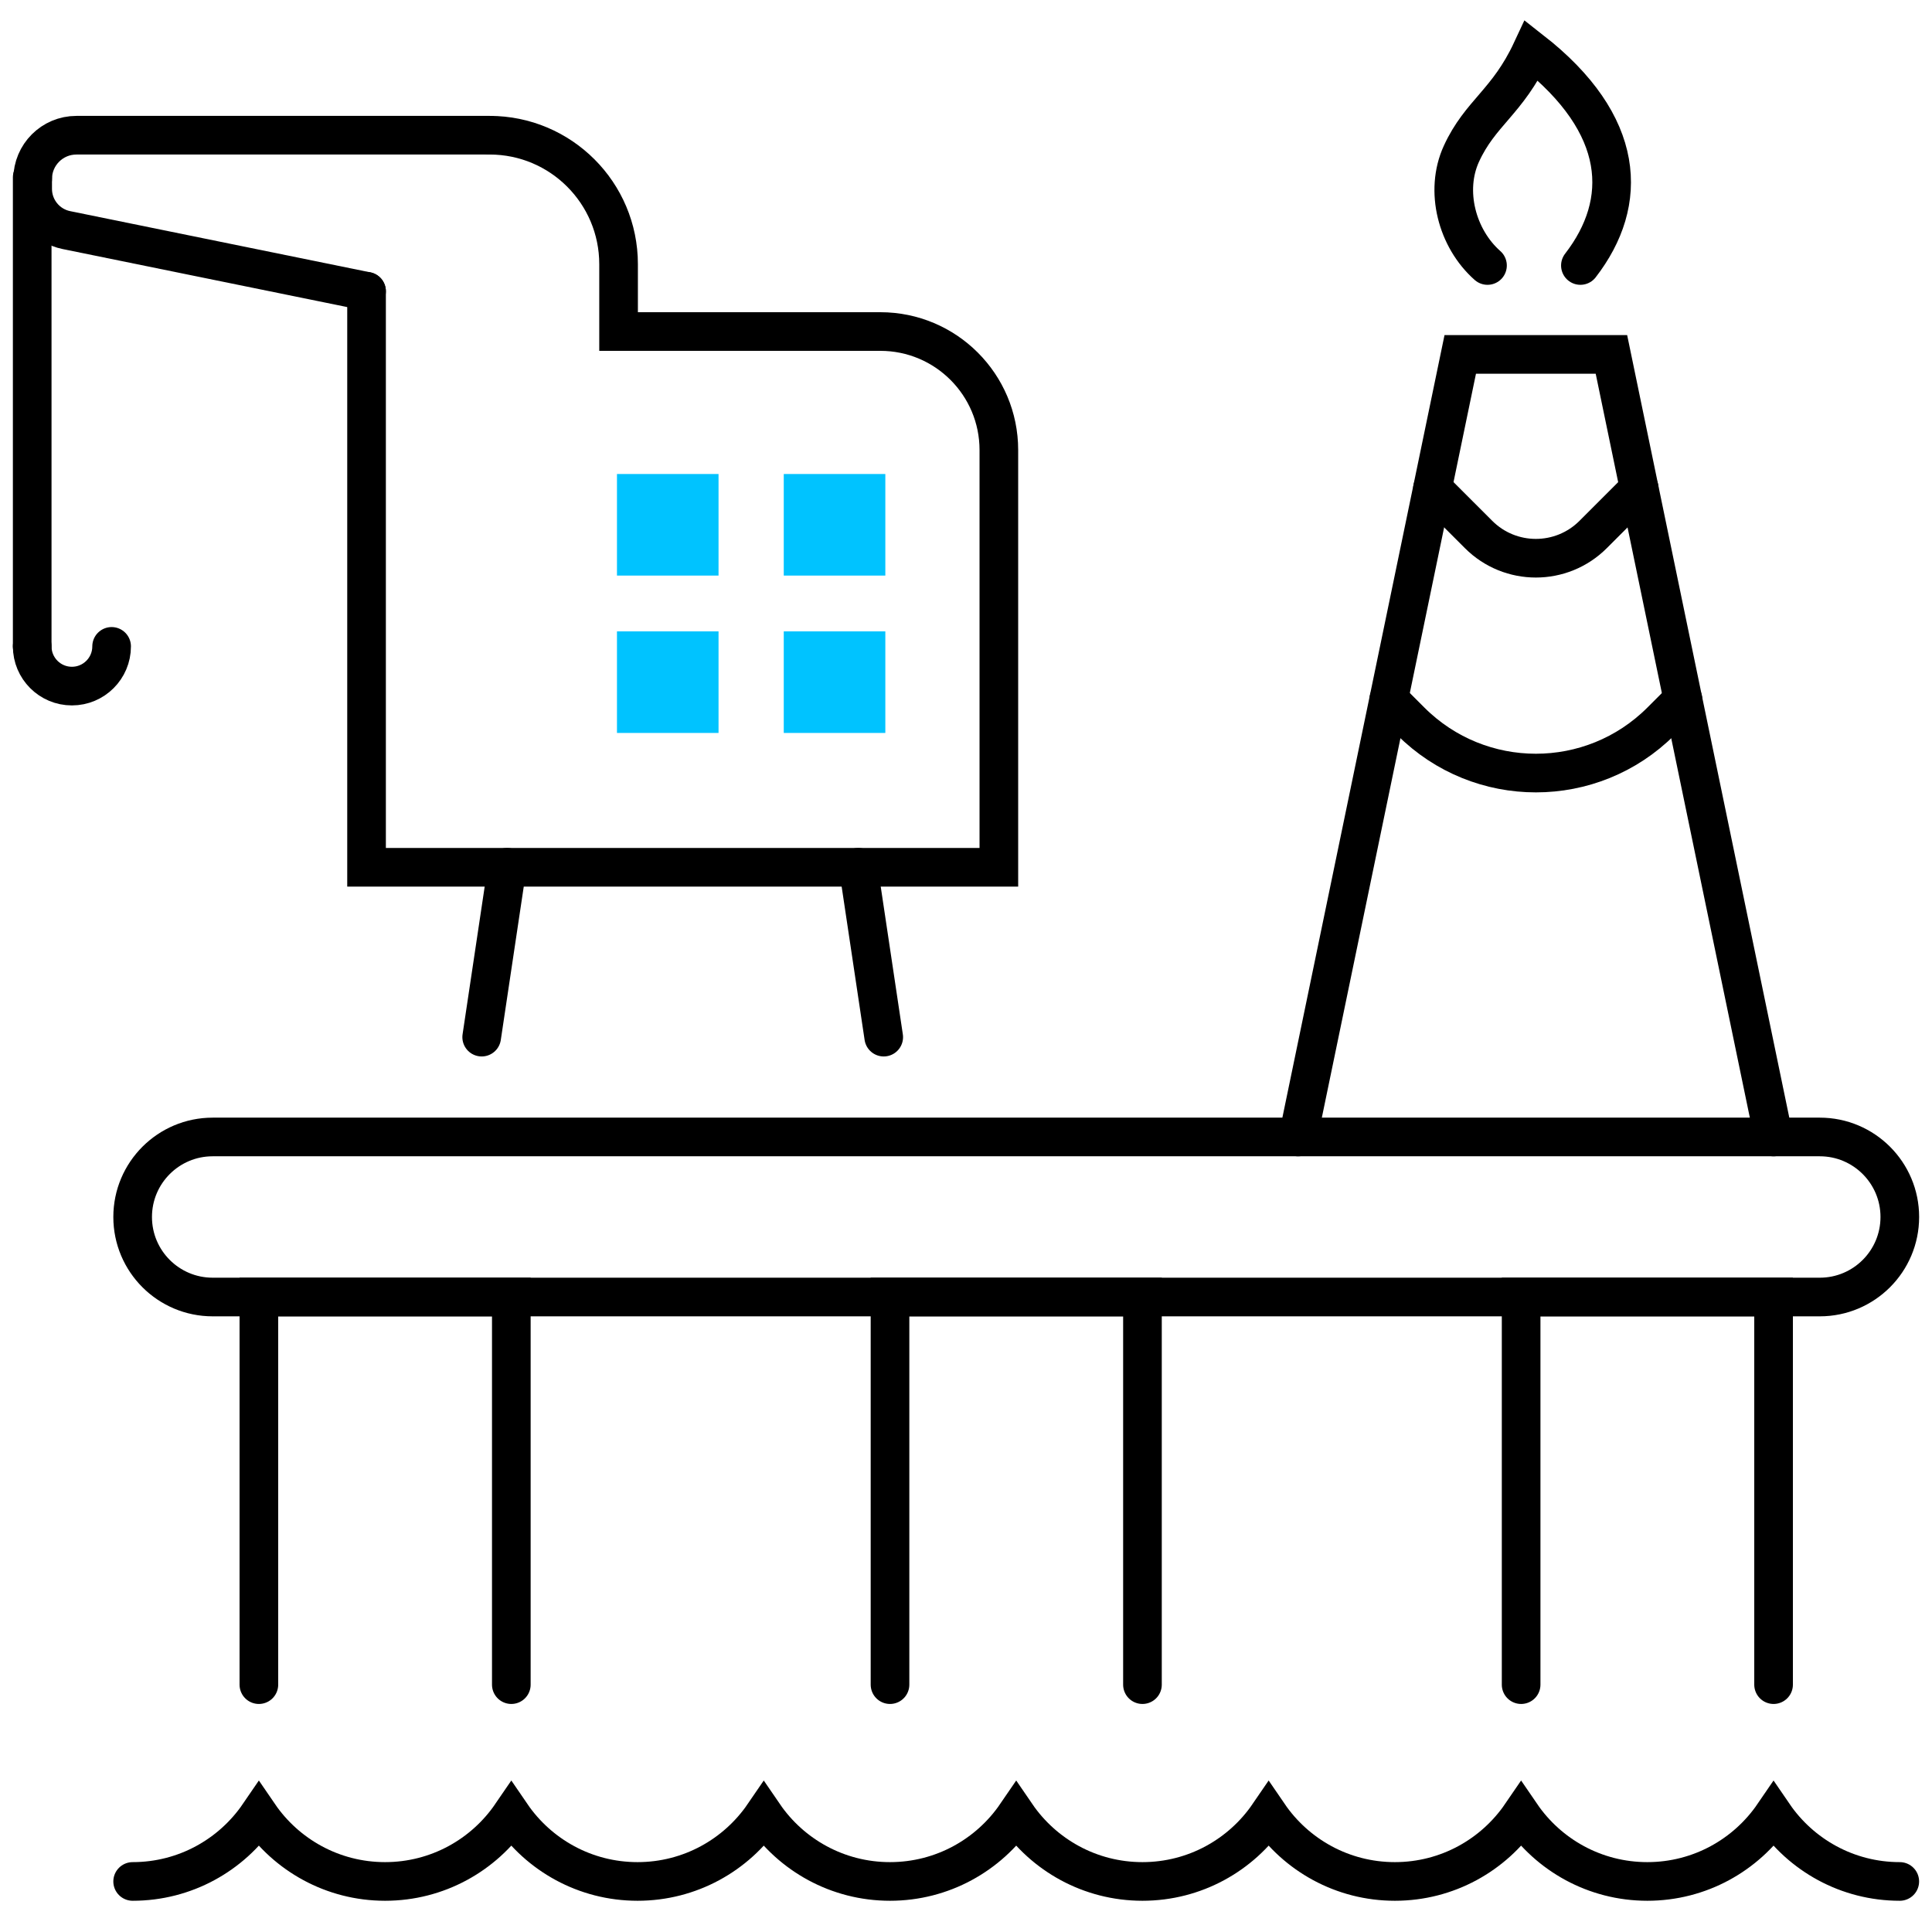 <?xml version="1.0" encoding="utf-8"?>
<!-- Generator: Adobe Illustrator 22.0.1, SVG Export Plug-In . SVG Version: 6.00 Build 0)  -->
<svg version="1.1" id="Layer_1" xmlns="http://www.w3.org/2000/svg" xmlns:xlink="http://www.w3.org/1999/xlink" x="0px" y="0px"
	 viewBox="0 0 150 150" style="enable-background:new 0 0 150 150;" xml:space="preserve">
<style type="text/css">
	.st0{fill:none;stroke:#000000;stroke-width:3;stroke-linecap:round;stroke-miterlimit:10;}
	.st1{fill:#00C3FF;stroke:#00C3FF;stroke-width:0.25;stroke-miterlimit:10;}
</style>
<line class="st0" x1="2.5" y1="13.776" x2="2.5" y2="50.185"/>
<g>
	<path class="st0" d="M141.287,100.7H16.512c-3.431,0-6.213-2.781-6.213-6.213l0,0c0-3.431,2.782-6.213,6.213-6.213h124.776
		c3.431,0,6.213,2.782,6.213,6.213l0,0C147.5,97.919,144.719,100.7,141.287,100.7z"/>
	<path class="st0" d="M10.299,146.075c4.072,0,7.663-2.053,9.8-5.179c2.137,3.126,5.728,5.179,9.8,5.179s7.663-2.053,9.8-5.179
		c2.137,3.126,5.728,5.179,9.8,5.179c4.072,0,7.663-2.053,9.8-5.179c2.137,3.126,5.728,5.179,9.8,5.179
		c4.072,0,7.663-2.053,9.8-5.179c2.137,3.126,5.728,5.179,9.8,5.179s7.663-2.053,9.8-5.179c2.137,3.126,5.728,5.179,9.8,5.179
		c4.072,0,7.663-2.053,9.8-5.179c2.137,3.126,5.728,5.179,9.8,5.179c4.072,0,7.663-2.053,9.8-5.179
		c2.137,3.126,5.728,5.179,9.8,5.179"/>
	<polyline class="st0" points="39.699,130.795 39.699,100.7 20.099,100.7 20.099,130.795 	"/>
	<polyline class="st0" points="88.7,130.795 88.7,100.7 69.1,100.7 69.1,130.795 	"/>
	<polyline class="st0" points="137.7,130.795 137.7,100.7 118.1,100.7 118.1,130.795 	"/>
</g>
<path class="st0" d="M2.5,50.185c0,1.703,1.38,3.083,3.083,3.083c1.703,0,3.083-1.38,3.083-3.083"/>
<path class="st0" d="M38.018,10.498c5.525,0,10.008,4.483,10.008,10.013v5.229h20.323c5.082,0,9.202,4.12,9.202,9.202v32.393H28.459
	V22.616"/>
<line class="st0" x1="39.372" y1="67.335" x2="37.398" y2="80.523"/>
<line class="st0" x1="66.638" y1="67.335" x2="68.612" y2="80.523"/>
<rect x="48.026" y="36.927" class="st1" width="7.636" height="7.636"/>
<rect x="48.026" y="49.145" class="st1" width="7.636" height="7.636"/>
<rect x="60.976" y="36.927" class="st1" width="7.636" height="7.636"/>
<rect x="60.976" y="49.145" class="st1" width="7.636" height="7.636"/>
<polyline class="st0" points="100.784,88.275 113.373,27.516 125.111,27.516 137.7,88.275 "/>
<path class="st0" d="M111.219,37.92l3.578,3.578c2.456,2.456,6.438,2.456,8.894,0l3.578-3.578"/>
<path class="st0" d="M107.827,54.295l1.699,1.699c5.368,5.368,14.071,5.368,19.439,0l1.699-1.699"/>
<path class="st0" d="M115.489,20.613c-2.374-2.094-3.345-5.79-2.028-8.669c1.462-3.194,3.583-4.007,5.454-8.019
	c7.346,5.746,7.589,11.768,3.787,16.688"/>
<path class="st0" d="M28.459,22.616L5.148,17.863c-1.52-0.31-2.612-1.647-2.612-3.198v-0.889"/>
<path class="st0" d="M38.018,10.498H5.933c-1.876,0-3.397,1.521-3.397,3.397"/>
</svg>
